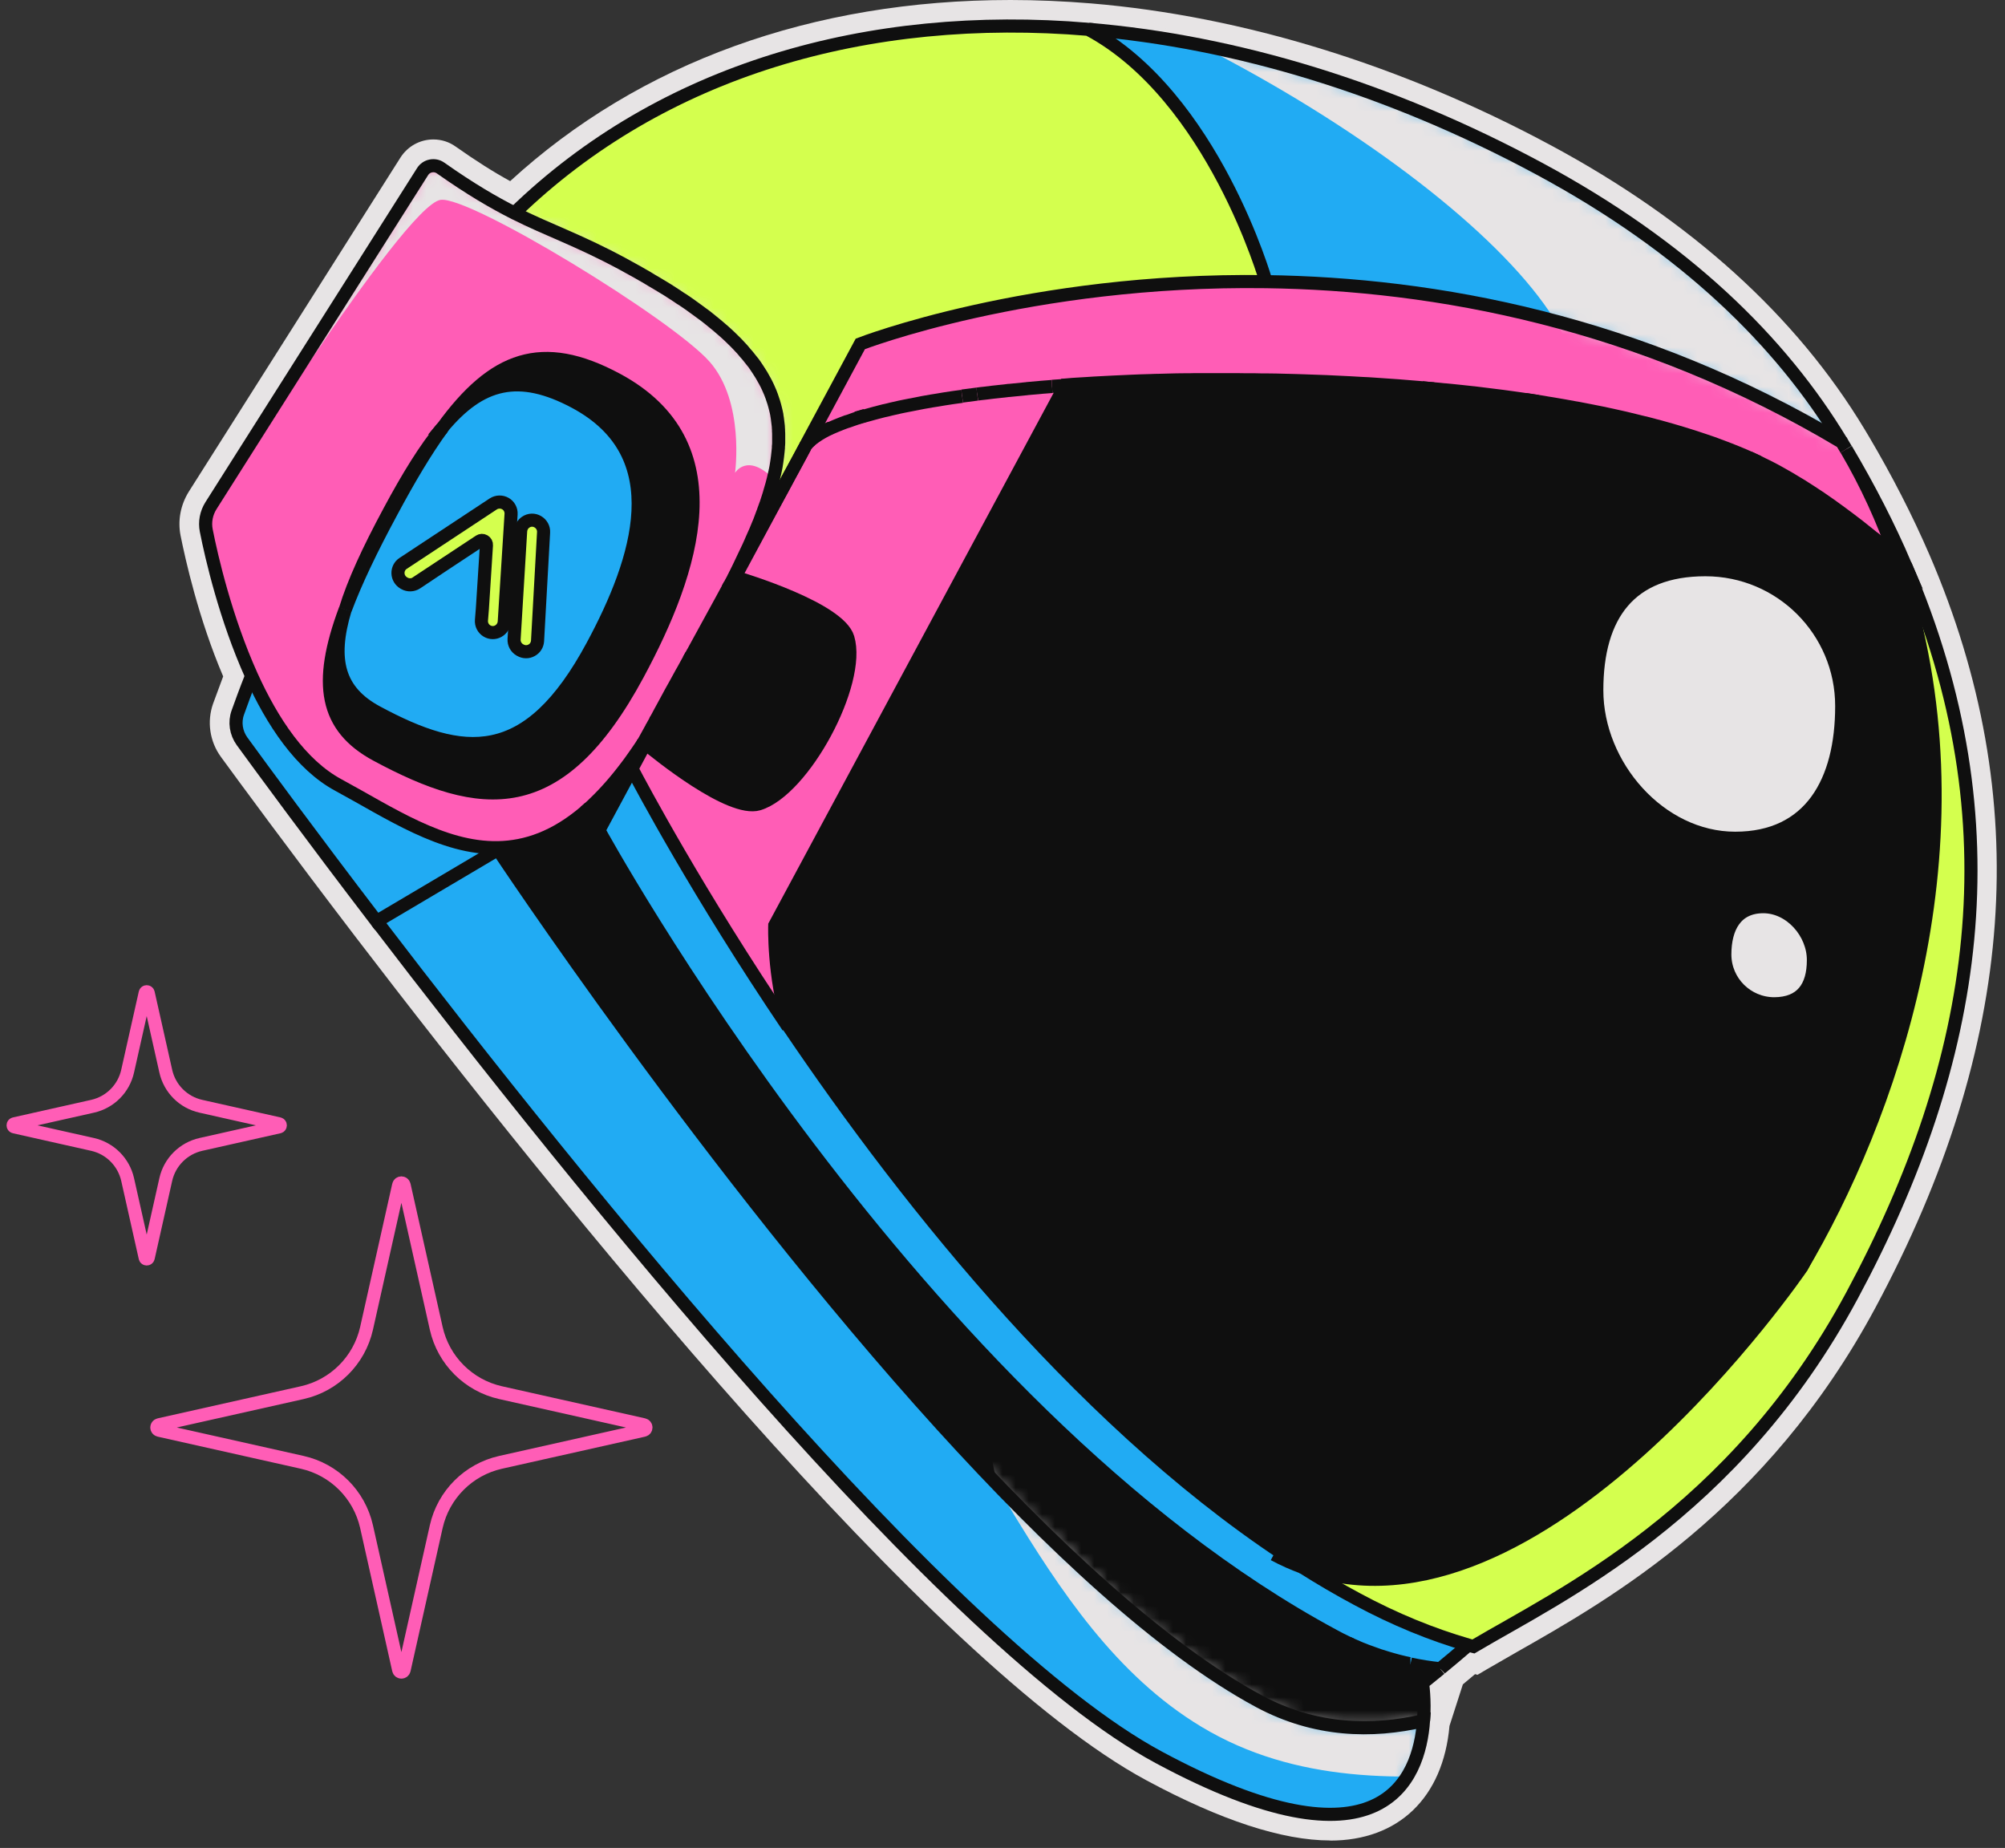 <svg width="153" height="141" viewBox="0 0 153 141" fill="none" xmlns="http://www.w3.org/2000/svg">
<rect x="0" y="0" width="153" height="141" fill="#333333" stroke="none"/>
<path d="M47.05 57.5L49.65 54.46L51.3 55.84L48.75 58.92L47.05 57.5Z" fill="#E7E4E5"/>
<path d="M48.47 57.38L49.76 55.86L49.9 55.97L48.62 57.51L48.47 57.38Z" fill="#E7E4E5"/>
<path d="M48.47 57.38L49.76 55.86L49.9 55.97L48.62 57.51L48.47 57.38Z" fill="#E7E4E5"/>
<path d="M49.25 56.74L49.12 56.63C49.12 56.63 49.17 56.67 49.25 56.74Z" fill="#E7E4E5"/>
<path d="M49.69 55.6L49.79 55.42C49.79 55.42 49.75 55.49 49.73 55.53C49.72 55.55 49.7 55.58 49.69 55.6Z" fill="#E7E4E5"/>
<path d="M49.69 55.6L49.79 55.42C49.79 55.42 49.75 55.49 49.73 55.53C49.72 55.55 49.7 55.58 49.69 55.6Z" fill="#E7E4E5"/>
<path d="M49.69 55.6L49.79 55.42C49.79 55.42 49.75 55.49 49.73 55.53C49.72 55.55 49.7 55.58 49.69 55.6Z" fill="#E7E4E5"/>
<path d="M49.69 55.6L49.79 55.42C49.79 55.42 49.75 55.49 49.73 55.53C49.72 55.55 49.7 55.58 49.69 55.6Z" fill="#E7E4E5"/>
<path d="M101.5 140.43C97.86 140.43 93.14 138.89 87.48 135.84C71.02 126.99 42.62 91.73 27.15 71.51C22 64.77 18.23 59.63 16.85 57.74C16 56.57 15.78 55.05 16.26 53.69C16.45 53.16 16.71 52.47 17.03 51.61C15.15 47.21 14.14 42.66 13.78 40.87C13.55 39.71 13.78 38.52 14.41 37.51L30.56 12.02C31.11 11.16 32.05 10.64 33.07 10.64C33.69 10.64 34.28 10.83 34.78 11.19C36.27 12.24 37.6 13.09 38.93 13.82C48.8 4.77 61.99 0 77.11 0C79.13 0 81.2 0.09 83.26 0.26C94.86 1.23 107 4.98 118.39 11.11C129.04 16.84 137.07 24.11 142.27 32.73L142.6 33.28C144.38 36.29 145.94 39.33 147.24 42.34C155.25 60.92 153.89 79.72 143.1 99.8C134.8 115.24 122.89 122 115.77 126.04C114.93 126.52 114.16 126.96 113.46 127.37L112.75 127.79L112.56 127.74C112.22 128.03 111.91 128.28 111.63 128.52L110.61 131.69C110.12 137.17 106.72 140.44 101.5 140.44V140.43Z" fill="#E7E4E5"/>
<path d="M101.5 139.43C98.03 139.43 93.47 137.93 87.95 134.96C71.65 126.19 43.36 91.06 27.94 70.9C22.77 64.13 19.02 59.03 17.65 57.14C16.99 56.23 16.82 55.07 17.19 54.01C17.4 53.41 17.7 52.59 18.1 51.57C16.16 47.15 15.12 42.49 14.75 40.66C14.57 39.75 14.75 38.82 15.24 38.03L31.39 12.54C31.75 11.97 32.38 11.63 33.05 11.63C33.46 11.63 33.85 11.75 34.18 11.99C35.93 13.23 37.5 14.2 39.06 15.03C48.81 5.84 61.94 0.99 77.08 0.99C79.07 0.99 81.11 1.08 83.15 1.25C94.61 2.21 106.62 5.92 117.89 11.98C128.38 17.62 136.29 24.77 141.39 33.23L141.72 33.78C143.48 36.75 145.02 39.76 146.3 42.72C154.18 61.01 152.84 79.52 142.19 99.31C134.03 114.49 122.27 121.17 115.25 125.15C114.41 125.63 113.63 126.07 112.93 126.49L112.57 126.7L112.28 126.62C111.7 127.12 111.18 127.55 110.74 127.91L109.6 131.47C109.19 136.53 106.23 139.42 101.48 139.42H101.5V139.43Z" fill="#E7E4E5"/>
<path d="M101.5 139.43C98.03 139.43 93.47 137.93 87.95 134.96C71.65 126.19 43.36 91.06 27.94 70.9C22.77 64.13 19.02 59.03 17.65 57.14C16.99 56.23 16.82 55.07 17.19 54.01C17.4 53.41 17.7 52.59 18.1 51.57C16.16 47.15 15.12 42.49 14.75 40.66C14.57 39.75 14.75 38.82 15.24 38.03L31.39 12.54C31.75 11.97 32.38 11.63 33.05 11.63C33.46 11.63 33.85 11.75 34.18 11.99C35.93 13.23 37.5 14.2 39.06 15.03C48.81 5.84 61.94 0.99 77.08 0.99C79.07 0.99 81.11 1.08 83.15 1.25C94.61 2.21 106.62 5.92 117.89 11.98C128.38 17.62 136.29 24.77 141.39 33.23L141.72 33.78C143.48 36.75 145.02 39.76 146.3 42.72C154.18 61.01 152.84 79.52 142.19 99.31C134.03 114.49 122.27 121.17 115.25 125.15C114.41 125.63 113.63 126.07 112.93 126.49L112.57 126.7L112.28 126.62C111.7 127.12 111.18 127.55 110.74 127.91L109.6 131.47C109.19 136.53 106.23 139.42 101.48 139.42H101.5V139.43Z" fill="#E7E4E5"/>
<path d="M145.4 43.12C144.15 40.21 142.65 37.27 140.88 34.29C140.78 34.11 140.67 33.93 140.56 33.75C135.92 26.05 128.57 18.84 117.45 12.86C106.13 6.77 94.35 3.19 83.1 2.24C66.22 0.82 50.51 5.33 39.27 16.25C37.69 15.45 35.93 14.43 33.63 12.81C33.18 12.49 32.55 12.62 32.26 13.08L16.11 38.57C15.75 39.14 15.62 39.82 15.75 40.47C16.15 42.5 17.23 47.18 19.2 51.55C18.74 52.75 18.39 53.69 18.15 54.35C17.89 55.09 18.01 55.92 18.47 56.55C19.97 58.61 23.68 63.66 28.74 70.29C44.21 90.53 72.31 125.41 88.42 134.08C105.43 143.23 108.29 135.81 108.62 131.28L109.89 127.33C109.89 127.33 109.97 127.26 110.01 127.23C110.56 126.78 111.24 126.2 112.04 125.52C112.17 125.56 112.3 125.6 112.43 125.63C118.95 121.76 132.32 115.58 141.33 98.84C150.93 80.98 153.89 62.82 145.4 43.12Z" fill="#E7E4E5"/>
<path d="M49.12 108.71C49.35 108.76 49.35 109.08 49.12 109.13L38.19 111.58C35.75 112.13 33.84 114.04 33.29 116.48L30.84 127.41C30.79 127.64 30.47 127.64 30.42 127.41L27.97 116.48C27.42 114.04 25.51 112.13 23.07 111.58L12.14 109.13C11.91 109.08 11.91 108.76 12.14 108.71L23.07 106.26C25.51 105.71 27.42 103.8 27.97 101.36L30.42 90.43C30.47 90.2 30.79 90.2 30.84 90.43L33.29 101.36C33.84 103.8 35.75 105.71 38.19 106.26L49.12 108.71Z" stroke="#FF5DB6" stroke-miterlimit="10"/>
<path d="M21.3 85.75C21.42 85.78 21.42 85.95 21.3 85.98L15.33 87.32C14 87.62 12.95 88.66 12.65 90L11.31 95.97C11.28 96.09 11.11 96.09 11.08 95.97L9.74 90C9.44 88.67 8.4 87.62 7.06 87.32L1.09 85.98C0.97 85.95 0.97 85.78 1.09 85.75L7.06 84.41C8.4 84.11 9.44 83.07 9.74 81.73L11.08 75.76C11.11 75.64 11.28 75.64 11.31 75.76L12.65 81.73C12.95 83.07 13.99 84.11 15.33 84.41L21.3 85.75Z" stroke="#FF5DB6" stroke-miterlimit="10"/>
<path d="M103.23 54.25C100.87 63.29 102.48 72.94 105.48 81.78C107.38 87.38 110.35 93.3 115.87 95.43C121.01 97.41 127.06 95.33 131.02 91.51C134.98 87.69 137.21 82.41 138.8 77.13C141.06 69.65 142.29 61.86 142.42 54.05C142.48 50.38 142.24 46.5 140.24 43.41C136.94 38.33 126.11 33.97 120.08 35.38C111.68 37.34 105.28 46.38 103.23 54.25Z" fill="#E7E4E5"/>
<path d="M147.43 58.95C147.48 63.02 147.1 67.02 146.44 70.84C146.36 71.29 146.28 71.74 146.2 72.19C145.9 73.75 145.56 75.28 145.18 76.78C145.07 77.21 144.96 77.63 144.85 78.05C144.79 78.26 144.74 78.47 144.68 78.68C144.56 79.09 144.44 79.51 144.33 79.91C144.15 80.53 143.97 81.13 143.77 81.72L143.53 82.47C143.49 82.6 143.45 82.72 143.41 82.84C143.37 82.96 143.33 83.08 143.29 83.2C143.19 83.49 143.1 83.77 143 84.05C142.8 84.62 142.6 85.18 142.39 85.74C142.25 86.11 142.11 86.47 141.98 86.83C141.85 87.19 141.7 87.54 141.56 87.89C141.35 88.41 141.14 88.93 140.93 89.43C140.86 89.6 140.79 89.76 140.72 89.93C140.58 90.26 140.44 90.58 140.3 90.9C139.32 93.13 138.34 95.1 137.45 96.74C137.45 96.74 117.43 126.14 99.41 119.58C83.22 109.37 69.36 91.98 60.16 78.35C58.97 74.4 59.1 70.64 59.1 70.64L81.27 29.41L81.51 29.39C81.73 29.37 81.96 29.36 82.18 29.34C82.4 29.33 82.63 29.31 82.85 29.3C83.06 29.29 83.26 29.27 83.47 29.26C84.41 29.2 85.37 29.16 86.34 29.12C86.81 29.1 87.29 29.08 87.77 29.07C88.01 29.07 88.25 29.05 88.49 29.05L89.22 29.03C89.58 29.02 89.95 29.01 90.32 29.01H90.69C90.94 29.01 91.18 29.01 91.43 29H95.77C96.03 29 96.3 29.01 96.57 29.02C96.83 29.02 97.1 29.02 97.36 29.03C97.87 29.04 98.38 29.05 98.9 29.07L99.51 29.09C100.07 29.11 100.63 29.13 101.2 29.15L102.03 29.19C102.67 29.22 103.3 29.25 103.94 29.29C104.24 29.31 104.53 29.33 104.83 29.34C106.07 29.42 107.31 29.51 108.54 29.62C108.84 29.65 109.13 29.67 109.43 29.7C109.67 29.72 109.91 29.74 110.15 29.77C110.2 29.77 110.26 29.77 110.31 29.78C110.45 29.79 110.58 29.81 110.72 29.82C111.01 29.85 111.29 29.88 111.58 29.91C111.86 29.94 112.13 29.97 112.41 30H112.43L112.92 30.06C113.49 30.13 114.05 30.2 114.61 30.27C114.74 30.29 114.86 30.3 114.98 30.32C115.32 30.37 115.66 30.41 115.99 30.46C116.12 30.48 116.26 30.5 116.39 30.52H116.45C116.75 30.57 117.05 30.61 117.35 30.66C117.49 30.68 117.64 30.7 117.78 30.73C117.98 30.76 118.18 30.79 118.38 30.83C118.97 30.93 119.56 31.03 120.14 31.14C120.22 31.15 120.3 31.17 120.38 31.18C120.71 31.24 121.03 31.3 121.36 31.37C121.91 31.48 122.46 31.59 123.01 31.71C123.34 31.78 123.67 31.86 123.99 31.93C124.09 31.95 124.18 31.98 124.28 32C124.6 32.07 124.91 32.15 125.22 32.23C125.53 32.31 125.84 32.38 126.14 32.46C126.19 32.47 126.23 32.49 126.28 32.5C126.42 32.54 126.56 32.58 126.7 32.61C127.26 32.76 127.8 32.92 128.33 33.08C128.91 33.26 129.48 33.44 130.04 33.63C130.16 33.67 130.27 33.71 130.39 33.75C130.57 33.81 130.75 33.88 130.93 33.94C131.09 34 131.25 34.06 131.41 34.12C131.6 34.19 131.78 34.26 131.96 34.33C132.35 34.48 132.74 34.64 133.11 34.8C133.23 34.85 133.35 34.91 133.47 34.96C133.71 35.07 133.95 35.18 134.18 35.29C134.3 35.35 134.41 35.4 134.52 35.46C134.82 35.61 135.12 35.76 135.41 35.91C135.59 36.01 135.77 36.1 135.95 36.21C136 36.24 136.06 36.27 136.11 36.3C136.26 36.39 136.42 36.48 136.58 36.57C136.78 36.68 136.97 36.8 137.16 36.92C137.36 37.04 137.55 37.16 137.74 37.28C137.94 37.41 138.13 37.53 138.33 37.66C138.53 37.79 138.72 37.92 138.92 38.05C139.89 38.71 140.86 39.43 141.82 40.17C142.2 40.47 142.58 40.77 142.96 41.08C143.24 41.31 143.53 41.54 143.81 41.78C144.09 42.02 144.37 42.25 144.65 42.49C144.7 42.63 144.74 42.76 144.79 42.9L144.85 43.07C144.91 43.23 144.96 43.4 145.01 43.56C145.06 43.73 145.12 43.89 145.17 44.06C145.19 44.12 145.21 44.18 145.22 44.24C145.24 44.3 145.26 44.36 145.27 44.42C145.3 44.52 145.33 44.63 145.36 44.73C145.36 44.74 145.36 44.76 145.36 44.77C145.4 44.91 145.44 45.04 145.48 45.17C145.52 45.3 145.56 45.44 145.59 45.57C145.64 45.74 145.68 45.91 145.73 46.07C145.77 46.21 145.8 46.34 145.84 46.48C145.96 46.95 146.07 47.41 146.17 47.88C146.2 48.02 146.23 48.17 146.26 48.31C146.28 48.4 146.3 48.49 146.32 48.59C146.36 48.76 146.39 48.93 146.42 49.09C146.48 49.39 146.54 49.69 146.59 50L146.65 50.36C146.69 50.6 146.73 50.84 146.77 51.07C146.8 51.25 146.83 51.43 146.85 51.61C146.98 52.53 147.09 53.44 147.18 54.36C147.18 54.52 147.21 54.68 147.22 54.84C147.22 55.02 147.25 55.19 147.26 55.37C147.3 55.91 147.33 56.45 147.36 56.98C147.36 57.11 147.36 57.25 147.38 57.38C147.4 57.78 147.41 58.18 147.41 58.57V58.98V58.95H147.43ZM132.41 63.96C138.16 63.96 140.54 59.62 140.54 53.88C140.54 48.14 135.88 43.48 130.14 43.48C124.4 43.48 121.85 46.93 121.85 52.68C121.85 58.43 126.66 63.97 132.41 63.97V63.96ZM135.4 76.59C137.48 76.59 138.4 75.33 138.39 73.25C138.39 71.17 136.63 69.17 134.56 69.18C132.48 69.18 131.62 70.76 131.63 72.84C131.63 74.92 133.33 76.6 135.41 76.59H135.4Z" fill="#0F0F0F"/>
<path d="M145.4 43.12C153.89 62.82 150.94 80.98 141.33 98.84C132.33 115.58 118.95 121.76 112.43 125.63C112.3 125.6 112.17 125.56 112.04 125.52C109.28 124.72 106.44 123.57 103.55 122.01C102.15 121.26 100.76 120.45 99.39 119.58C117.41 126.14 137.43 96.74 137.43 96.74C144.05 85.56 151.4 65.46 145.49 45.14C145.45 45.01 145.41 44.87 145.37 44.74C145.37 44.73 145.37 44.71 145.37 44.7C145.34 44.6 145.31 44.49 145.28 44.39C145.26 44.33 145.24 44.27 145.23 44.21C145.21 44.15 145.19 44.09 145.18 44.03C145.13 43.86 145.08 43.7 145.02 43.53C144.97 43.37 144.91 43.2 144.86 43.04L144.8 42.87C144.75 42.73 144.71 42.6 144.66 42.46C144.91 42.68 145.16 42.89 145.41 43.11L145.4 43.12Z" fill="#D4FF4E"/>
<path d="M144.65 42.46C144.37 42.22 144.09 41.98 143.81 41.75C143.53 41.51 143.25 41.28 142.96 41.05C142.58 40.74 142.2 40.44 141.82 40.14C140.86 39.4 139.89 38.68 138.92 38.02C138.72 37.89 138.53 37.76 138.33 37.63C138.14 37.5 137.94 37.38 137.74 37.25C137.55 37.12 137.35 37 137.16 36.89C136.97 36.77 136.77 36.65 136.58 36.54C136.42 36.45 136.27 36.36 136.11 36.27C136.06 36.24 136 36.21 135.95 36.18C135.77 36.08 135.59 35.98 135.41 35.88C135.12 35.73 134.83 35.57 134.52 35.43C134.41 35.37 134.29 35.32 134.18 35.26C133.95 35.15 133.71 35.04 133.47 34.93C133.35 34.88 133.23 34.82 133.11 34.77C132.73 34.61 132.35 34.45 131.96 34.3C131.78 34.23 131.6 34.16 131.41 34.09C131.25 34.03 131.09 33.97 130.93 33.91C130.75 33.84 130.57 33.78 130.39 33.72C130.28 33.68 130.16 33.64 130.04 33.6C129.49 33.41 128.92 33.23 128.33 33.05C127.8 32.89 127.25 32.73 126.7 32.58C126.56 32.54 126.42 32.5 126.28 32.47C126.23 32.46 126.19 32.44 126.14 32.43C125.84 32.35 125.53 32.27 125.22 32.2C124.91 32.13 124.6 32.05 124.28 31.97C124.18 31.95 124.09 31.92 123.99 31.9C123.66 31.83 123.34 31.75 123.01 31.68C122.47 31.56 121.92 31.45 121.36 31.34C121.04 31.28 120.71 31.21 120.38 31.15C120.3 31.14 120.22 31.12 120.14 31.11C119.56 31 118.97 30.9 118.38 30.8C118.18 30.77 117.98 30.74 117.78 30.7C117.64 30.68 117.49 30.65 117.35 30.63C117.05 30.58 116.75 30.54 116.45 30.49H116.39C116.26 30.47 116.12 30.45 115.99 30.43C115.66 30.38 115.32 30.34 114.98 30.29C114.86 30.27 114.73 30.26 114.61 30.24C114.05 30.17 113.49 30.1 112.92 30.03L112.43 29.97H112.41C112.13 29.94 111.86 29.91 111.58 29.88C111.29 29.85 111.01 29.82 110.72 29.79C110.58 29.78 110.45 29.76 110.31 29.75C110.26 29.75 110.2 29.74 110.15 29.74C109.91 29.71 109.67 29.69 109.43 29.67C109.13 29.64 108.84 29.62 108.54 29.59C107.31 29.48 106.07 29.39 104.83 29.31C104.54 29.29 104.24 29.27 103.94 29.26C103.3 29.22 102.66 29.19 102.03 29.16L101.2 29.12C100.64 29.1 100.07 29.08 99.51 29.06L98.9 29.04C98.38 29.03 97.87 29.01 97.36 29C97.1 29 96.83 28.99 96.57 28.99C96.31 28.99 96.03 28.99 95.77 28.98H95.11C94.88 28.98 94.65 28.97 94.43 28.97H91.43C91.18 28.97 90.94 28.97 90.69 28.98H90.32C89.95 28.98 89.59 28.99 89.22 29L88.49 29.02C88.25 29.02 88.01 29.03 87.77 29.04C87.29 29.05 86.81 29.07 86.34 29.09C85.37 29.13 84.41 29.18 83.47 29.23C83.26 29.24 83.06 29.26 82.85 29.27C82.62 29.28 82.4 29.3 82.18 29.31C81.95 29.32 81.73 29.34 81.51 29.36C81.43 29.36 81.35 29.37 81.27 29.38C80.94 29.4 80.62 29.43 80.3 29.45C80.04 29.47 79.78 29.49 79.52 29.51C79.14 29.54 78.78 29.58 78.41 29.61C78.35 29.61 78.29 29.62 78.24 29.63C77.84 29.67 77.44 29.71 77.04 29.75H76.99C76.78 29.77 76.58 29.79 76.38 29.82C75.97 29.86 75.57 29.91 75.18 29.96C74.98 29.99 74.79 30.01 74.59 30.03C74.2 30.08 73.82 30.13 73.44 30.18C72.97 30.24 72.51 30.31 72.06 30.38C71.88 30.41 71.7 30.44 71.53 30.47C71.24 30.52 70.96 30.57 70.69 30.61C70.61 30.62 70.54 30.64 70.46 30.65C69.97 30.74 69.49 30.83 69.03 30.93C68.92 30.95 68.8 30.98 68.69 31C68.46 31.05 68.24 31.1 68.03 31.15C67.92 31.18 67.82 31.2 67.71 31.23C67.55 31.27 67.4 31.31 67.24 31.34C67.1 31.38 66.96 31.41 66.82 31.45C66.81 31.45 66.79 31.45 66.78 31.46C66.53 31.52 66.29 31.59 66.06 31.66C65.83 31.73 65.6 31.79 65.38 31.86C65.35 31.87 65.32 31.88 65.29 31.89C65.2 31.92 65.11 31.95 65.03 31.98C64.94 32.01 64.86 32.04 64.78 32.07L64.65 32.11C64.65 32.11 64.62 32.12 64.61 32.12C64.5 32.16 64.39 32.2 64.29 32.24C64.13 32.3 63.98 32.36 63.84 32.42C63.79 32.44 63.74 32.46 63.7 32.48C63.61 32.52 63.51 32.56 63.42 32.6C63.38 32.62 63.38 32.62 63.42 32.6C63.33 32.64 63.24 32.68 63.16 32.72C63.1 32.75 63.03 32.78 62.97 32.82C62.91 32.85 62.86 32.88 62.8 32.91C62.69 32.97 62.58 33.04 62.48 33.1C62.38 33.16 62.29 33.22 62.21 33.28C62.2 33.28 62.19 33.29 62.18 33.3C62.13 33.33 62.09 33.37 62.05 33.4C62 33.44 61.95 33.48 61.9 33.53C61.89 33.54 61.87 33.56 61.85 33.57C61.82 33.6 61.79 33.63 61.76 33.65C61.72 33.69 61.68 33.73 61.65 33.77C61.65 33.77 61.6 33.83 61.58 33.85L61.49 33.97L65.68 26.18C65.68 26.18 78.54 21.18 96.64 21.43C109.55 21.61 125.12 24.45 140.58 33.68C140.69 33.86 140.79 34.04 140.9 34.22C142.47 36.9 143.71 39.63 144.67 42.4L144.65 42.46Z" fill="#FF5DB6"/>
<path d="M140.56 33.75C125.09 24.52 109.52 21.68 96.62 21.5C96.62 21.5 92.61 7.38 83.1 2.27V2.25C94.36 3.19 106.14 6.78 117.45 12.87C128.57 18.85 135.92 26.06 140.56 33.76V33.75Z" fill="#21ABF3"/>
<mask id="mask0_1_1267" style="mask-type:luminance" maskUnits="userSpaceOnUse" x="83" y="2" width="58" height="32">
<path d="M140.56 33.75C125.09 24.52 109.52 21.68 96.62 21.5C96.62 21.5 92.61 7.38 83.1 2.27V2.25C94.36 3.19 106.14 6.78 117.45 12.87C128.57 18.85 135.92 26.06 140.56 33.76V33.75Z" fill="white"/>
</mask>
<g mask="url(#mask0_1_1267)">
<path d="M69.61 -4.85C92.85 0.59 120.79 19.71 120.35 29.57C118.76 64.97 168.71 17.99 168.71 17.99L116.44 -2.31L69.61 -4.85Z" fill="#E7E4E5"/>
</g>
<path d="M99.39 119.58C100.76 120.44 102.15 121.25 103.55 122.01C106.44 123.57 109.28 124.72 112.04 125.52C111.25 126.2 110.56 126.78 110.01 127.23C109.97 127.26 109.93 127.29 109.89 127.33C109.13 127.24 108.37 127.12 107.62 126.97C107.58 126.97 107.54 126.97 107.5 126.94C107.39 126.92 107.29 126.89 107.18 126.87C106.87 126.8 106.56 126.72 106.25 126.63C106.11 126.59 105.97 126.55 105.84 126.51C105.46 126.4 105.07 126.27 104.7 126.13C104.55 126.08 104.41 126.02 104.26 125.97C104.1 125.91 103.94 125.84 103.78 125.78C103.76 125.78 103.74 125.78 103.73 125.76C103.59 125.7 103.46 125.64 103.32 125.58C103.27 125.56 103.23 125.54 103.18 125.52C103.06 125.47 102.95 125.42 102.83 125.36C102.78 125.34 102.73 125.31 102.69 125.29C102.55 125.22 102.4 125.15 102.26 125.08C102.1 125 101.93 124.91 101.77 124.82C69.87 107.67 45.69 63.36 45.69 63.36L48.09 58.9L48.14 58.81L48.23 58.64C48.93 59.99 53.23 68.1 60.15 78.34C69.36 91.97 83.21 109.36 99.4 119.57L99.39 119.58Z" fill="#21ABF3"/>
<path d="M109.9 127.33C109.04 128.04 108.55 128.42 108.55 128.42C108.55 128.42 108.75 129.66 108.63 131.28C104.68 132.2 100.34 132.09 96.08 129.8C88.66 125.81 80.11 117.81 71.88 108.75C54.18 89.25 38 64.81 38 64.81V64.67C40.15 64.63 42.36 63.87 44.64 61.93C44.76 61.83 44.88 61.73 44.99 61.62C45.11 61.51 45.23 61.41 45.34 61.29C46.17 60.5 47 59.56 47.84 58.44C47.9 58.36 47.96 58.28 48.02 58.2C48.08 58.11 48.14 58.03 48.2 57.95C48.44 57.61 48.69 57.26 48.93 56.9L49.02 56.77C49.02 56.77 49.07 56.69 49.1 56.65C49.01 56.82 48.92 56.98 48.84 57.13C48.84 57.15 48.82 57.16 48.81 57.18C48.78 57.24 48.75 57.3 48.72 57.35C48.72 57.36 48.71 57.38 48.7 57.39C48.65 57.48 48.6 57.57 48.56 57.65C48.44 57.86 48.35 58.04 48.28 58.17C48.26 58.2 48.25 58.23 48.23 58.25C48.21 58.27 48.2 58.3 48.19 58.32C48.18 58.34 48.17 58.36 48.16 58.37C48.13 58.42 48.12 58.44 48.12 58.44C48.12 58.44 48.15 58.49 48.2 58.59C48.2 58.6 48.22 58.62 48.23 58.64L48.14 58.81L48.09 58.9L45.69 63.36C45.69 63.36 69.88 107.66 101.77 124.82C101.93 124.91 102.1 124.99 102.26 125.08C102.4 125.15 102.55 125.22 102.69 125.29C102.74 125.31 102.78 125.33 102.83 125.36C102.94 125.41 103.06 125.47 103.18 125.52C103.23 125.54 103.27 125.56 103.32 125.58C103.46 125.64 103.59 125.7 103.73 125.76C103.75 125.76 103.77 125.76 103.78 125.78C103.94 125.84 104.1 125.91 104.26 125.97C104.41 126.03 104.55 126.08 104.7 126.13C105.08 126.27 105.46 126.39 105.84 126.51C105.98 126.55 106.11 126.59 106.25 126.63C106.56 126.72 106.87 126.8 107.18 126.87C107.29 126.9 107.39 126.92 107.5 126.94C107.54 126.94 107.58 126.96 107.62 126.97C108.37 127.13 109.13 127.25 109.89 127.34L109.9 127.33Z" fill="#0F0F0F"/>
<path d="M96.08 129.8C100.34 132.09 104.68 132.2 108.63 131.28C108.3 135.81 105.43 143.22 88.43 134.08C72.32 125.42 44.22 90.53 28.75 70.29L38.01 64.81C38.01 64.81 54.19 89.24 71.89 108.75C80.12 117.81 88.67 125.81 96.09 129.8H96.08Z" fill="#21ABF3"/>
<mask id="mask1_1_1267" style="mask-type:luminance" maskUnits="userSpaceOnUse" x="28" y="64" width="81" height="75">
<path d="M96.08 129.8C100.34 132.09 104.68 132.2 108.63 131.28C108.3 135.81 105.43 143.22 88.43 134.08C72.32 125.42 44.22 90.53 28.75 70.29L38.01 64.81C38.01 64.81 54.19 89.24 71.89 108.75C80.12 117.81 88.67 125.81 96.09 129.8H96.08Z" fill="white"/>
</mask>
<g mask="url(#mask1_1_1267)">
<path d="M77.02 114.98C80.87 121.33 85.16 127.83 91.67 131.75C98.84 136.07 107.02 135.91 115.07 135.11C119.9 134.63 124.06 131.32 124.06 126.12C124.06 121.63 119.93 116.64 115.07 117.13C110.62 117.57 104.76 118.77 100.75 116.23C97.03 113.87 94.77 109.57 92.56 105.92C86.56 96.04 71 105.07 77.03 115V114.98H77.02Z" fill="#E7E4E5"/>
</g>
<path d="M96.61 21.49C78.51 21.24 65.65 26.24 65.65 26.24L61.46 34.03C61.46 34.03 61.4 34.12 61.37 34.17C61.19 34.51 60.98 34.89 60.76 35.31C60.66 35.5 60.55 35.7 60.44 35.9C60.44 35.91 60.43 35.92 60.42 35.93C60.39 35.97 60.37 36.02 60.35 36.06C60.3 36.15 60.25 36.24 60.2 36.33C60.05 36.61 59.9 36.89 59.74 37.19C59.63 37.39 59.52 37.59 59.41 37.79C58.96 38.61 58.48 39.49 57.98 40.41C57.85 40.64 57.73 40.87 57.6 41.11C57.52 41.26 57.44 41.4 57.36 41.55C57.32 41.63 57.28 41.7 57.24 41.78C57.08 42.07 56.93 42.36 56.76 42.65C56.67 42.83 56.57 43 56.47 43.18C56.32 43.45 56.17 43.73 56.02 44C56.13 43.78 56.23 43.57 56.34 43.35C56.55 42.92 56.75 42.5 56.94 42.09C57 41.96 57.06 41.84 57.12 41.71C57.21 41.51 57.3 41.32 57.38 41.12C57.45 40.97 57.51 40.82 57.58 40.67C57.61 40.61 57.63 40.55 57.66 40.49C57.72 40.34 57.79 40.18 57.85 40.03C57.93 39.85 58 39.67 58.06 39.5C58.12 39.35 58.17 39.21 58.22 39.07C58.24 39.02 58.26 38.98 58.27 38.93C58.33 38.77 58.38 38.62 58.44 38.46C58.44 38.45 58.45 38.43 58.46 38.41C58.51 38.26 58.56 38.1 58.61 37.95C58.61 37.94 58.61 37.93 58.62 37.92C58.67 37.76 58.72 37.61 58.76 37.45C58.81 37.29 58.85 37.13 58.9 36.97C58.94 36.83 58.97 36.69 59.01 36.55C59.04 36.42 59.07 36.29 59.1 36.16C59.11 36.12 59.12 36.07 59.13 36.03C59.13 35.98 59.15 35.94 59.16 35.9C59.18 35.8 59.2 35.69 59.22 35.59C59.24 35.46 59.26 35.34 59.28 35.21C59.3 35.09 59.32 34.96 59.33 34.84C59.34 34.72 59.36 34.6 59.37 34.48C59.38 34.38 59.39 34.27 59.4 34.17V34.06C59.41 33.97 59.42 33.89 59.42 33.8V33.15C59.42 33.07 59.42 32.98 59.41 32.9C59.41 32.82 59.41 32.73 59.4 32.65C59.4 32.56 59.39 32.48 59.38 32.4C59.36 32.24 59.34 32.07 59.32 31.91C59.31 31.83 59.29 31.75 59.28 31.67V31.64C59.25 31.49 59.22 31.34 59.18 31.19C59.14 31.03 59.1 30.87 59.05 30.71C59.02 30.63 59 30.55 58.97 30.47C58.94 30.39 58.92 30.31 58.89 30.23C58.86 30.16 58.84 30.09 58.81 30.02L58.78 29.94C58.72 29.8 58.66 29.66 58.6 29.53C58.56 29.45 58.53 29.38 58.49 29.3C58.45 29.22 58.41 29.15 58.37 29.07C58.33 28.99 58.29 28.92 58.24 28.84C58.2 28.76 58.15 28.69 58.11 28.61C58.07 28.55 58.03 28.48 57.99 28.42C57.88 28.25 57.77 28.07 57.65 27.9C57.56 27.76 57.46 27.63 57.35 27.5C57.34 27.48 57.32 27.47 57.31 27.45C57.22 27.33 57.12 27.21 57.03 27.1C57 27.06 56.97 27.03 56.94 27C56.88 26.94 56.83 26.87 56.77 26.8C56.71 26.72 56.64 26.65 56.57 26.57C56.52 26.51 56.47 26.46 56.41 26.4C56.37 26.35 56.32 26.31 56.28 26.26C56.16 26.14 56.04 26.01 55.91 25.89C55.81 25.79 55.7 25.69 55.6 25.59C55.49 25.49 55.38 25.39 55.27 25.29C54.92 24.98 54.55 24.67 54.16 24.36C54.06 24.28 53.97 24.21 53.87 24.13C53.76 24.05 53.65 23.96 53.53 23.88C53.35 23.74 53.16 23.61 52.97 23.47C52.85 23.38 52.73 23.3 52.61 23.21C52.49 23.12 52.36 23.04 52.23 22.95C52.13 22.88 52.03 22.81 51.92 22.75C51.82 22.68 51.71 22.61 51.61 22.54C51.4 22.4 51.18 22.26 50.96 22.12C50.79 22.02 50.62 21.91 50.45 21.81C50.34 21.74 50.22 21.67 50.1 21.6C49.98 21.53 49.86 21.46 49.74 21.39C49.68 21.35 49.62 21.32 49.56 21.28L49.38 21.17C49.13 21.03 48.88 20.88 48.63 20.74C48.53 20.69 48.44 20.63 48.34 20.58L48.05 20.42C47.85 20.31 47.65 20.2 47.45 20.09C44.08 18.28 41.91 17.58 39.26 16.25C50.5 5.34 66.21 0.82 83.09 2.24V2.26C92.59 7.37 96.61 21.49 96.61 21.49Z" fill="#D4FF4E"/>
<path d="M81.25 29.41L59.08 70.64C59.08 70.64 58.95 74.41 60.14 78.35C53.23 68.11 48.93 60 48.22 58.65L49.25 56.73C50.17 57.49 55.7 61.99 57.88 61.33C61.32 60.29 65.73 52.11 64.69 48.66C64.02 46.42 56.81 44.23 56.08 44.02L61.46 34.02L61.55 33.9C61.55 33.9 61.59 33.84 61.62 33.82C61.62 33.82 61.7 33.74 61.73 33.7C61.76 33.67 61.79 33.65 61.82 33.62C61.83 33.61 61.85 33.59 61.87 33.58C61.92 33.54 61.97 33.5 62.02 33.45C62.06 33.42 62.11 33.38 62.15 33.35C62.15 33.35 62.17 33.34 62.18 33.33C62.27 33.27 62.36 33.21 62.45 33.15C62.55 33.09 62.66 33.02 62.77 32.96C62.83 32.93 62.88 32.9 62.94 32.87C63 32.84 63.06 32.81 63.13 32.77C63.21 32.73 63.3 32.69 63.39 32.65C63.43 32.63 63.43 32.63 63.39 32.65C63.48 32.61 63.57 32.57 63.67 32.53C63.72 32.51 63.77 32.49 63.81 32.47C63.96 32.41 64.11 32.35 64.26 32.29C64.36 32.25 64.47 32.21 64.58 32.17C64.59 32.17 64.61 32.17 64.62 32.16L64.75 32.12C64.83 32.09 64.92 32.06 65 32.03C65.09 32 65.18 31.97 65.26 31.94C65.29 31.94 65.32 31.92 65.35 31.91C65.57 31.84 65.8 31.77 66.03 31.71C66.26 31.65 66.5 31.58 66.75 31.51C66.76 31.51 66.78 31.51 66.79 31.5C66.93 31.46 67.07 31.43 67.21 31.39C67.36 31.35 67.52 31.31 67.68 31.28C67.79 31.25 67.89 31.23 68 31.2C68.22 31.15 68.44 31.1 68.66 31.05C68.77 31.03 68.88 31 69 30.98C69.46 30.89 69.94 30.79 70.43 30.7C70.51 30.69 70.58 30.67 70.66 30.66C70.94 30.61 71.22 30.56 71.5 30.52C71.68 30.49 71.85 30.46 72.03 30.43C72.48 30.36 72.94 30.29 73.41 30.23C73.79 30.18 74.17 30.13 74.56 30.08C74.75 30.05 74.95 30.03 75.15 30.01C75.54 29.96 75.94 29.91 76.35 29.87C76.55 29.85 76.76 29.83 76.96 29.8H77.01C77.4 29.76 77.8 29.72 78.21 29.68C78.27 29.68 78.32 29.67 78.38 29.66C78.75 29.63 79.12 29.59 79.49 29.56C79.75 29.54 80.01 29.52 80.27 29.5C80.59 29.48 80.91 29.45 81.24 29.43V29.41H81.25Z" fill="#FF5DB6"/>
<path d="M64.7 48.67C65.74 52.11 61.33 60.3 57.89 61.34C55.71 61.99 50.17 57.5 49.26 56.74L49.28 56.71L52.66 50.42L52.86 50.04L53.01 49.76L53.3 49.22L53.92 48.07L54.2 47.54L56.09 44.03C56.82 44.25 64.03 46.44 64.7 48.67Z" fill="#0F0F0F"/>
<path d="M59.44 33.14V33.79C59.44 33.88 59.44 33.96 59.43 34.05V34.16C59.42 34.26 59.41 34.36 59.4 34.47C59.39 34.59 59.37 34.71 59.36 34.83C59.34 34.95 59.33 35.08 59.31 35.2C59.29 35.33 59.27 35.45 59.25 35.58C59.23 35.68 59.21 35.78 59.19 35.89C59.18 35.93 59.17 35.98 59.16 36.02C59.16 36.06 59.14 36.11 59.13 36.15C59.1 36.28 59.07 36.41 59.04 36.54C59.01 36.68 58.97 36.82 58.93 36.96C58.89 37.12 58.84 37.28 58.79 37.44C58.74 37.59 58.7 37.75 58.65 37.91C58.65 37.92 58.65 37.93 58.64 37.94C58.59 38.09 58.54 38.25 58.49 38.4C58.49 38.41 58.48 38.43 58.47 38.45C58.42 38.61 58.36 38.76 58.3 38.92C58.28 38.97 58.26 39.01 58.25 39.06C58.2 39.2 58.14 39.34 58.09 39.49C58.02 39.67 57.95 39.84 57.88 40.02C57.82 40.17 57.75 40.32 57.69 40.48C57.66 40.54 57.64 40.6 57.61 40.66C57.55 40.81 57.48 40.96 57.41 41.11C57.32 41.3 57.24 41.5 57.15 41.7C57.09 41.83 57.04 41.95 56.97 42.08C56.78 42.49 56.58 42.91 56.37 43.34C56.27 43.55 56.16 43.77 56.05 43.99C56.05 43.99 56.04 44.02 56.04 44.03C56.04 44.03 56.04 44.04 56.03 44.05L55.81 44.45C55.81 44.45 55.78 44.5 55.77 44.53C55.77 44.53 55.75 44.57 55.74 44.59C55.68 44.69 55.63 44.8 55.57 44.9C55.49 45.05 55.4 45.2 55.32 45.36L55.07 45.82C54.4 47.04 53.74 48.26 53.1 49.42C53.04 49.54 52.97 49.66 52.91 49.77C52.9 49.8 52.88 49.83 52.86 49.85C52.84 49.89 52.82 49.92 52.8 49.96C52.74 50.07 52.68 50.17 52.62 50.28C52.61 50.3 52.6 50.32 52.59 50.34C52.56 50.4 52.53 50.46 52.49 50.52C52.45 50.59 52.42 50.65 52.38 50.72C52.3 50.86 52.23 51 52.15 51.14C52.07 51.28 52 51.42 51.92 51.55C51.77 51.82 51.62 52.09 51.48 52.35C51.42 52.46 51.36 52.57 51.3 52.67C51.26 52.74 51.23 52.8 51.19 52.87C51.03 53.16 50.88 53.45 50.73 53.72C50.67 53.83 50.6 53.94 50.55 54.05C50.49 54.16 50.43 54.27 50.37 54.38C50.31 54.49 50.26 54.59 50.2 54.7C50.17 54.76 50.13 54.82 50.1 54.88C50.1 54.89 50.09 54.9 50.08 54.91L50.05 54.97C50.05 54.97 50.04 54.99 50.04 55C49.98 55.1 49.93 55.2 49.87 55.3C49.85 55.34 49.83 55.37 49.81 55.41C49.79 55.45 49.77 55.48 49.75 55.52C49.74 55.54 49.72 55.57 49.71 55.59C49.68 55.64 49.66 55.68 49.63 55.73C49.45 56.05 49.29 56.35 49.14 56.62L49.05 56.76L48.96 56.89C48.72 57.25 48.47 57.61 48.23 57.94C48.17 58.02 48.11 58.1 48.05 58.19C47.99 58.27 47.93 58.35 47.87 58.43C47.03 59.55 46.2 60.49 45.37 61.28C45.25 61.39 45.13 61.5 45.02 61.61C44.9 61.71 44.79 61.82 44.67 61.92C42.39 63.86 40.18 64.62 38.03 64.66C33.77 64.74 29.74 61.97 25.87 59.89C22.98 58.34 20.81 55.04 19.22 51.54C17.24 47.18 16.17 42.49 15.77 40.46C15.64 39.81 15.77 39.12 16.13 38.56L32.28 13.07C32.58 12.61 33.2 12.48 33.65 12.8C35.95 14.42 37.71 15.44 39.29 16.24C41.94 17.57 44.11 18.27 47.48 20.08C47.68 20.19 47.88 20.3 48.08 20.41L48.37 20.57C48.47 20.62 48.56 20.68 48.66 20.73C48.91 20.87 49.16 21.02 49.41 21.16L49.59 21.27C49.65 21.31 49.71 21.34 49.77 21.38C49.89 21.45 50.01 21.52 50.13 21.59C50.25 21.66 50.36 21.73 50.48 21.8C50.65 21.9 50.82 22.01 50.99 22.11C51.21 22.25 51.43 22.39 51.64 22.53C51.74 22.6 51.85 22.67 51.95 22.74C52.05 22.81 52.16 22.88 52.26 22.94C52.39 23.03 52.51 23.11 52.64 23.2C52.77 23.29 52.88 23.37 53 23.46C53.19 23.6 53.38 23.73 53.56 23.87C53.67 23.96 53.79 24.04 53.9 24.12C54 24.2 54.1 24.27 54.19 24.35C54.58 24.66 54.96 24.97 55.3 25.28C55.41 25.38 55.52 25.48 55.63 25.58C55.74 25.68 55.84 25.78 55.94 25.88C56.07 26 56.19 26.13 56.31 26.25C56.35 26.3 56.4 26.34 56.44 26.39C56.49 26.45 56.54 26.5 56.6 26.56C56.67 26.64 56.74 26.71 56.8 26.79C56.86 26.85 56.91 26.92 56.97 26.99C57 27.03 57.03 27.06 57.06 27.09C57.16 27.21 57.25 27.33 57.34 27.44C57.35 27.46 57.37 27.47 57.38 27.49C57.48 27.62 57.58 27.76 57.68 27.89C57.8 28.06 57.92 28.23 58.02 28.41C58.06 28.47 58.1 28.54 58.14 28.6C58.19 28.68 58.23 28.75 58.27 28.83C58.31 28.91 58.36 28.98 58.4 29.06C58.44 29.14 58.48 29.21 58.52 29.29C58.56 29.37 58.6 29.44 58.63 29.52C58.69 29.66 58.75 29.8 58.81 29.93L58.84 30.01C58.87 30.08 58.89 30.15 58.92 30.22C58.95 30.3 58.98 30.38 59 30.46C59.03 30.54 59.05 30.62 59.08 30.7C59.13 30.86 59.17 31.02 59.21 31.18C59.25 31.33 59.28 31.48 59.31 31.63V31.66C59.32 31.74 59.34 31.82 59.35 31.9C59.38 32.06 59.4 32.23 59.41 32.39C59.41 32.47 59.43 32.55 59.43 32.64C59.43 32.73 59.44 32.81 59.44 32.89C59.44 32.97 59.44 33.06 59.45 33.14H59.44ZM48.67 51.45C52.94 43.5 56.12 33.82 47.08 28.96C41.36 25.89 37.65 27.26 33.75 32.66C32.45 34.23 31.14 36.35 29.72 39C28.11 41.99 26.97 44.46 26.35 46.51C24.23 52.16 24.82 55.49 28.74 57.6C36.71 61.88 42.69 62.6 48.68 51.45H48.67Z" fill="#FF5DB6"/>
<mask id="mask2_1_1267" style="mask-type:luminance" maskUnits="userSpaceOnUse" x="15" y="12" width="45" height="53">
<path d="M59.44 33.14V33.79C59.44 33.88 59.44 33.96 59.44 34.05V34.16C59.43 34.26 59.42 34.36 59.41 34.47C59.4 34.59 59.38 34.71 59.37 34.83C59.35 34.95 59.34 35.08 59.32 35.2C59.3 35.33 59.28 35.45 59.26 35.58C59.24 35.68 59.22 35.78 59.2 35.89C59.2 35.93 59.18 35.98 59.17 36.02C59.17 36.06 59.15 36.11 59.14 36.15C59.11 36.28 59.08 36.41 59.05 36.54C59.02 36.68 58.98 36.82 58.94 36.96C58.9 37.12 58.85 37.28 58.8 37.44C58.75 37.59 58.71 37.75 58.66 37.91C58.66 37.91 58.66 37.93 58.65 37.94C58.6 38.09 58.55 38.25 58.5 38.4C58.5 38.41 58.49 38.43 58.48 38.45C58.43 38.61 58.37 38.76 58.31 38.92C58.29 38.97 58.27 39.01 58.26 39.06C58.21 39.2 58.15 39.34 58.1 39.49C58.03 39.67 57.96 39.84 57.89 40.02C57.83 40.17 57.76 40.32 57.7 40.48C57.67 40.54 57.65 40.6 57.62 40.66C57.56 40.81 57.49 40.96 57.42 41.11C57.33 41.3 57.25 41.5 57.16 41.7C57.1 41.83 57.05 41.95 56.98 42.08C56.79 42.49 56.59 42.91 56.38 43.34C56.28 43.55 56.17 43.77 56.06 43.99C56.06 43.99 56.05 44.02 56.05 44.03C56.05 44.03 56.05 44.03 56.04 44.05L55.82 44.45C55.82 44.45 55.79 44.5 55.78 44.53C55.78 44.53 55.76 44.57 55.75 44.59C55.69 44.69 55.64 44.8 55.58 44.9C55.5 45.05 55.41 45.2 55.33 45.36L55.08 45.82C54.41 47.04 53.75 48.26 53.11 49.42C53.05 49.54 52.98 49.66 52.92 49.77C52.91 49.8 52.89 49.83 52.87 49.85C52.85 49.89 52.83 49.92 52.81 49.96C52.75 50.07 52.69 50.17 52.63 50.28C52.62 50.3 52.61 50.32 52.6 50.34C52.57 50.4 52.54 50.46 52.5 50.52C52.46 50.59 52.43 50.65 52.39 50.72C52.31 50.86 52.24 51 52.16 51.14C52.08 51.28 52.01 51.42 51.93 51.55C51.78 51.82 51.63 52.09 51.49 52.35C51.43 52.46 51.37 52.57 51.31 52.67C51.27 52.74 51.24 52.8 51.2 52.87C51.04 53.16 50.89 53.45 50.74 53.72C50.68 53.83 50.61 53.94 50.56 54.05C50.5 54.16 50.44 54.27 50.38 54.38C50.32 54.49 50.27 54.59 50.21 54.7C50.18 54.76 50.14 54.82 50.11 54.88C50.11 54.89 50.1 54.9 50.09 54.91L50.06 54.97C50.06 54.97 50.05 54.99 50.05 55C49.99 55.1 49.94 55.2 49.88 55.3C49.86 55.34 49.84 55.37 49.82 55.41C49.8 55.45 49.78 55.48 49.76 55.52C49.75 55.54 49.73 55.57 49.72 55.59C49.69 55.64 49.67 55.68 49.64 55.73C49.46 56.05 49.3 56.35 49.15 56.62L49.06 56.76L48.97 56.89C48.73 57.25 48.48 57.61 48.24 57.94C48.18 58.02 48.12 58.1 48.06 58.19C48 58.27 47.94 58.35 47.88 58.43C47.04 59.55 46.21 60.49 45.38 61.28C45.26 61.39 45.14 61.5 45.03 61.61C44.91 61.71 44.8 61.82 44.68 61.92C42.4 63.86 40.19 64.62 38.04 64.66C33.78 64.74 29.75 61.97 25.88 59.89C22.99 58.34 20.82 55.04 19.23 51.54C17.25 47.18 16.18 42.49 15.78 40.46C15.65 39.81 15.78 39.12 16.14 38.56L32.29 13.07C32.59 12.61 33.21 12.48 33.66 12.8C35.96 14.42 37.72 15.44 39.3 16.24C41.95 17.57 44.12 18.27 47.49 20.08C47.69 20.19 47.89 20.3 48.09 20.41L48.38 20.57C48.48 20.62 48.57 20.68 48.67 20.73C48.92 20.87 49.17 21.02 49.42 21.16L49.6 21.27C49.66 21.31 49.72 21.34 49.78 21.38L50.14 21.59C50.26 21.66 50.37 21.73 50.49 21.8C50.66 21.9 50.83 22.01 51 22.11C51.22 22.25 51.44 22.39 51.65 22.53C51.75 22.6 51.86 22.67 51.96 22.74C52.06 22.81 52.17 22.88 52.27 22.94C52.4 23.03 52.52 23.11 52.65 23.2C52.78 23.29 52.89 23.37 53.01 23.46C53.2 23.6 53.39 23.73 53.57 23.87C53.68 23.96 53.8 24.04 53.91 24.12C54.01 24.2 54.11 24.27 54.2 24.35C54.59 24.66 54.97 24.97 55.31 25.28C55.42 25.38 55.53 25.48 55.64 25.58C55.75 25.68 55.85 25.78 55.95 25.88C56.08 26 56.2 26.13 56.32 26.25C56.36 26.3 56.41 26.34 56.45 26.39C56.5 26.45 56.55 26.5 56.61 26.56C56.68 26.64 56.75 26.71 56.81 26.79C56.87 26.85 56.92 26.92 56.98 26.99C57.01 27.03 57.04 27.06 57.07 27.09C57.17 27.21 57.26 27.33 57.35 27.44C57.36 27.46 57.38 27.47 57.39 27.49C57.49 27.62 57.59 27.76 57.69 27.89C57.81 28.06 57.93 28.23 58.03 28.41C58.07 28.47 58.11 28.54 58.15 28.6C58.2 28.68 58.24 28.75 58.28 28.83C58.32 28.91 58.37 28.98 58.41 29.06C58.45 29.14 58.49 29.21 58.53 29.29C58.57 29.37 58.61 29.44 58.64 29.52C58.7 29.66 58.76 29.8 58.82 29.93L58.85 30.01C58.88 30.08 58.9 30.15 58.93 30.22C58.96 30.3 58.99 30.38 59.01 30.46C59.04 30.54 59.06 30.62 59.09 30.7C59.14 30.86 59.18 31.02 59.22 31.18C59.26 31.33 59.29 31.48 59.32 31.63V31.66C59.32 31.74 59.35 31.82 59.36 31.9C59.39 32.06 59.41 32.23 59.42 32.39C59.42 32.47 59.44 32.55 59.44 32.64C59.44 32.73 59.44 32.81 59.44 32.89C59.44 32.97 59.44 33.06 59.45 33.14H59.44ZM48.67 51.45C52.94 43.5 56.12 33.82 47.08 28.96C41.36 25.89 37.65 27.26 33.75 32.66C32.45 34.23 31.14 36.35 29.72 39C28.11 41.99 26.97 44.46 26.35 46.51C24.23 52.16 24.82 55.49 28.74 57.6C36.71 61.88 42.69 62.6 48.68 51.45H48.67Z" fill="white"/>
</mask>
<g mask="url(#mask2_1_1267)">
<path d="M15.84 39.57C15.84 39.57 30.76 15.67 33.62 15.25C35.84 14.92 51.27 24.34 54.15 27.6C56.85 30.67 56.09 36.08 56.09 36.08C56.09 36.08 57.01 34.51 59.02 36.53C61.03 38.55 63.13 25.72 63.13 25.72L37.26 8.66L20.39 8.73L9.44 19.68L15.85 39.57H15.84Z" fill="#E7E4E5"/>
</g>
<path d="M47.08 28.96C56.12 33.82 52.95 43.5 48.67 51.45C42.67 62.6 36.7 61.89 28.73 57.6C24.81 55.49 24.23 52.16 26.34 46.51C25.17 50.38 25.85 52.77 28.76 54.34C35.34 57.88 40.27 58.47 45.22 49.26C48.75 42.7 51.37 34.71 43.9 30.69C39.59 28.38 36.66 29.12 33.73 32.66C37.64 27.26 41.35 25.89 47.06 28.96H47.08Z" fill="#0F0F0F"/>
<path d="M43.91 30.69C51.37 34.7 48.75 42.69 45.23 49.26C40.28 58.47 35.34 57.88 28.77 54.34C25.86 52.77 25.18 50.38 26.35 46.51C27.15 44.37 28.34 41.89 29.89 39.02C31.24 36.5 32.51 34.37 33.75 32.66C36.68 29.12 39.61 28.38 43.92 30.69H43.91ZM41.48 40.62C41.5 40.29 41.33 39.98 41.04 39.81C40.75 39.64 40.4 39.65 40.12 39.84C39.89 39.99 39.74 40.24 39.73 40.52L39.23 48.77C39.21 49.11 39.38 49.42 39.67 49.59L39.71 49.61C39.97 49.76 40.29 49.77 40.56 49.62C40.83 49.48 41 49.21 41.02 48.9L41.48 40.62ZM39 39.23C39.02 38.9 38.85 38.59 38.56 38.42C38.27 38.25 37.92 38.26 37.64 38.45L30.76 42.99C30.51 43.16 30.36 43.44 30.37 43.74C30.37 44.05 30.54 44.32 30.81 44.47L30.86 44.5C31.15 44.67 31.5 44.66 31.78 44.47L32.89 43.74H32.88L36.59 41.29C36.7 41.22 36.84 41.21 36.95 41.28C37.06 41.35 37.13 41.47 37.12 41.6L36.81 46.45L36.74 47.32C36.71 47.66 36.88 47.98 37.17 48.15C37.43 48.3 37.75 48.31 38.02 48.16C38.29 48.01 38.46 47.75 38.48 47.44L39 39.23Z" fill="#21ABF3"/>
<path d="M41.05 39.81C41.34 39.98 41.51 40.29 41.49 40.62L41.03 48.9C41.01 49.21 40.84 49.48 40.57 49.62C40.3 49.77 39.98 49.76 39.72 49.61L39.68 49.59C39.39 49.42 39.22 49.11 39.24 48.77L39.74 40.52C39.76 40.25 39.9 39.99 40.13 39.84C40.41 39.65 40.76 39.64 41.05 39.81Z" fill="#D4FF4E"/>
<path d="M38.56 38.42C38.85 38.59 39.02 38.9 39 39.23L38.48 47.44C38.46 47.74 38.29 48.01 38.02 48.16C37.75 48.31 37.43 48.3 37.17 48.15C36.88 47.98 36.71 47.66 36.74 47.32L36.81 46.45L37.12 41.6C37.13 41.47 37.07 41.35 36.95 41.28C36.83 41.21 36.7 41.22 36.59 41.29L32.88 43.74H32.89L31.78 44.48C31.5 44.66 31.15 44.67 30.86 44.51L30.81 44.48C30.55 44.33 30.38 44.05 30.37 43.75C30.36 43.45 30.51 43.16 30.76 43L37.64 38.46C37.92 38.28 38.27 38.27 38.56 38.43V38.42Z" fill="#D4FF4E"/>
<path d="M38 64.68V64.82L28.74 70.3C23.68 63.68 19.97 58.62 18.47 56.56C18.01 55.92 17.88 55.1 18.15 54.36C18.39 53.69 18.73 52.75 19.2 51.56C20.79 55.06 22.96 58.36 25.85 59.91C29.72 62 33.75 64.76 38.01 64.68H38Z" fill="#21ABF3"/>
<path d="M99.39 119.58C98.66 119.31 97.93 118.99 97.21 118.6" stroke="#0F0F0F" stroke-miterlimit="10"/>
<path d="M49.25 56.74C49.16 56.67 49.12 56.63 49.12 56.63" stroke="#0F0F0F" stroke-miterlimit="10"/>
<path d="M56.09 44.03L56.03 44.01" stroke="#0F0F0F" stroke-miterlimit="10"/>
<path d="M83.09 2.24C94.34 3.18 106.12 6.77 117.44 12.86C128.56 18.84 135.91 26.05 140.55 33.75" stroke="#0F0F0F" stroke-miterlimit="10"/>
<path d="M39.26 16.25C50.5 5.34 66.21 0.82 83.09 2.24V2.26C92.59 7.37 96.61 21.49 96.61 21.49" stroke="#0F0F0F" stroke-miterlimit="10"/>
<path d="M59.74 37.19C59.63 37.39 59.52 37.59 59.41 37.79" stroke="#0F0F0F" stroke-miterlimit="10"/>
<path d="M102.84 125.36C102.95 125.41 103.07 125.47 103.19 125.52" stroke="#0F0F0F" stroke-miterlimit="10"/>
<path d="M44.64 61.93C44.76 61.83 44.88 61.73 44.99 61.62" stroke="#0F0F0F" stroke-miterlimit="10"/>
<path d="M109.9 127.33C109.04 128.04 108.55 128.42 108.55 128.42C108.55 128.42 108.75 129.66 108.63 131.28" stroke="#0F0F0F" stroke-miterlimit="10"/>
<path d="M38 64.82C38 64.82 54.18 89.25 71.88 108.76C80.11 117.82 88.66 125.82 96.08 129.81C100.34 132.1 104.68 132.21 108.63 131.29C108.3 135.82 105.43 143.23 88.43 134.09C72.32 125.43 44.22 90.54 28.75 70.3" stroke="#0F0F0F" stroke-miterlimit="10"/>
<path d="M38 64.68V64.82L28.74 70.3C23.68 63.68 19.97 58.62 18.47 56.56C18.01 55.92 17.88 55.1 18.15 54.36C18.39 53.69 18.73 52.75 19.2 51.56" stroke="#0F0F0F" stroke-miterlimit="10"/>
<path d="M56.04 44C56.19 43.72 56.34 43.45 56.49 43.18C56.59 43 56.68 42.83 56.78 42.65C56.94 42.36 57.1 42.07 57.26 41.78C57.3 41.7 57.34 41.63 57.38 41.55C57.46 41.4 57.54 41.26 57.62 41.11C57.75 40.87 57.87 40.64 58 40.41C58.5 39.49 58.98 38.61 59.43 37.79C59.54 37.59 59.65 37.38 59.76 37.19C59.92 36.89 60.08 36.61 60.22 36.33C60.27 36.24 60.32 36.15 60.37 36.06C60.4 36.02 60.42 35.97 60.44 35.93C60.44 35.92 60.45 35.91 60.46 35.9C60.57 35.7 60.68 35.5 60.78 35.31C61.01 34.9 61.21 34.51 61.39 34.17C61.42 34.12 61.44 34.08 61.48 34.03" stroke="#0F0F0F" stroke-miterlimit="10"/>
<path d="M52.56 50.36L52.77 49.98" stroke="#0F0F0F" stroke-miterlimit="10"/>
<path d="M48.22 58.65C48.22 58.65 48.2 58.62 48.19 58.6C48.14 58.5 48.11 58.45 48.11 58.45C48.11 58.45 48.12 58.42 48.15 58.38C48.15 58.37 48.17 58.35 48.18 58.33C48.19 58.31 48.2 58.28 48.22 58.26C48.24 58.24 48.25 58.21 48.27 58.18C48.34 58.05 48.44 57.87 48.55 57.66C48.6 57.58 48.64 57.49 48.69 57.4C48.69 57.39 48.7 57.37 48.71 57.36C48.74 57.3 48.77 57.25 48.8 57.19C48.81 57.18 48.82 57.16 48.83 57.14C48.91 56.99 49 56.83 49.09 56.66" stroke="#0F0F0F" stroke-miterlimit="10"/>
<path d="M52.13 51.37L49.27 56.71" stroke="#0F0F0F" stroke-miterlimit="10"/>
<path d="M55.53 44.92C55.59 44.81 55.64 44.71 55.7 44.61" stroke="#0F0F0F" stroke-miterlimit="10"/>
<path d="M50.01 55.01C50.01 55.01 50.02 54.99 50.03 54.98" stroke="#0F0F0F" stroke-miterlimit="10"/>
<path d="M49.72 55.53H49.73" stroke="#0F0F0F" stroke-miterlimit="10"/>
<path d="M49.02 56.78C49.02 56.78 49.07 56.7 49.1 56.66" stroke="#0F0F0F" stroke-miterlimit="10"/>
<path d="M56 44.06C56 44.06 56 44.05 56.01 44.04C56.01 44.04 56.01 44.02 56.02 44.01C56.13 43.79 56.23 43.58 56.34 43.36C56.55 42.93 56.75 42.51 56.94 42.1C57 41.97 57.06 41.85 57.12 41.72C57.21 41.52 57.3 41.33 57.38 41.13C57.45 40.98 57.51 40.83 57.58 40.68C57.61 40.62 57.63 40.56 57.66 40.5C57.72 40.35 57.79 40.19 57.85 40.04C57.93 39.86 58 39.68 58.06 39.51C58.12 39.36 58.17 39.22 58.22 39.08C58.24 39.03 58.26 38.99 58.27 38.94C58.33 38.78 58.38 38.63 58.44 38.47C58.44 38.46 58.45 38.44 58.46 38.42C58.51 38.27 58.56 38.11 58.61 37.96C58.61 37.95 58.61 37.94 58.62 37.93C58.67 37.77 58.72 37.62 58.76 37.46C58.81 37.3 58.85 37.14 58.9 36.98C58.94 36.84 58.97 36.7 59.01 36.56C59.04 36.43 59.07 36.3 59.1 36.17C59.11 36.13 59.12 36.08 59.13 36.04C59.13 35.99 59.15 35.95 59.16 35.91C59.18 35.81 59.2 35.7 59.22 35.6C59.24 35.47 59.26 35.35 59.28 35.22C59.3 35.1 59.32 34.97 59.33 34.85C59.34 34.73 59.36 34.61 59.37 34.49C59.38 34.39 59.39 34.28 59.4 34.18V34.07C59.41 33.98 59.42 33.9 59.42 33.81V33.16C59.42 33.08 59.42 32.99 59.41 32.91C59.41 32.83 59.41 32.74 59.4 32.66C59.4 32.57 59.39 32.49 59.38 32.41C59.36 32.25 59.34 32.08 59.32 31.92C59.31 31.84 59.29 31.76 59.28 31.68V31.65C59.25 31.5 59.22 31.35 59.18 31.2C59.14 31.04 59.1 30.88 59.05 30.72C59.02 30.64 59 30.56 58.97 30.48C58.94 30.4 58.92 30.32 58.89 30.24C58.86 30.17 58.84 30.1 58.81 30.03L58.78 29.95C58.72 29.81 58.66 29.67 58.6 29.54C58.56 29.46 58.53 29.39 58.49 29.31C58.45 29.23 58.41 29.16 58.37 29.08C58.33 29 58.29 28.93 58.24 28.85C58.2 28.77 58.15 28.7 58.11 28.62C58.07 28.56 58.03 28.49 57.99 28.43C57.88 28.26 57.77 28.08 57.65 27.91C57.56 27.77 57.46 27.64 57.35 27.51C57.34 27.49 57.32 27.48 57.31 27.46C57.22 27.34 57.12 27.22 57.03 27.11C57 27.07 56.97 27.04 56.94 27.01C56.88 26.95 56.83 26.88 56.77 26.81C56.71 26.73 56.64 26.66 56.57 26.58C56.52 26.52 56.47 26.47 56.41 26.41C56.37 26.36 56.32 26.32 56.28 26.27C56.16 26.15 56.04 26.02 55.91 25.9C55.81 25.8 55.7 25.7 55.6 25.6C55.49 25.5 55.38 25.4 55.27 25.3C54.92 24.99 54.55 24.68 54.16 24.37C54.06 24.29 53.97 24.22 53.87 24.14C53.76 24.06 53.65 23.97 53.53 23.89C53.35 23.75 53.16 23.62 52.97 23.48C52.85 23.39 52.73 23.31 52.61 23.22C52.49 23.13 52.36 23.05 52.23 22.96C52.13 22.89 52.03 22.82 51.92 22.76C51.82 22.69 51.71 22.62 51.61 22.55C51.4 22.41 51.18 22.27 50.96 22.13C50.79 22.03 50.62 21.92 50.45 21.82C50.34 21.75 50.22 21.68 50.1 21.61C49.98 21.54 49.86 21.47 49.74 21.4C49.68 21.36 49.62 21.33 49.56 21.29L49.38 21.18C49.13 21.04 48.88 20.89 48.63 20.75C48.53 20.7 48.44 20.64 48.34 20.59L48.05 20.43C47.85 20.32 47.65 20.21 47.45 20.1C44.08 18.29 41.91 17.59 39.26 16.26C37.68 15.46 35.92 14.44 33.62 12.82C33.17 12.5 32.54 12.63 32.25 13.09L16.1 38.58C15.74 39.15 15.61 39.83 15.74 40.48C16.14 42.51 17.22 47.19 19.19 51.56C20.78 55.07 22.95 58.36 25.84 59.91C29.71 62 33.74 64.76 38 64.68C40.15 64.64 42.36 63.88 44.64 61.94C44.76 61.84 44.88 61.74 44.99 61.63C45.11 61.52 45.23 61.42 45.34 61.3C46.17 60.51 47 59.57 47.84 58.45C47.9 58.37 47.96 58.29 48.02 58.21C48.08 58.12 48.14 58.04 48.2 57.96C48.44 57.62 48.69 57.27 48.93 56.91L49.02 56.78L49.11 56.64" stroke="#0F0F0F" stroke-miterlimit="10"/>
<path d="M55.7 44.61C55.7 44.61 55.72 44.58 55.73 44.56" stroke="#0F0F0F" stroke-miterlimit="10"/>
<path d="M50.02 54.98L50.05 54.92" stroke="#0F0F0F" stroke-miterlimit="10"/>
<path d="M49.69 55.6C49.69 55.6 49.72 55.55 49.73 55.53C49.75 55.49 49.77 55.46 49.79 55.42" stroke="#0F0F0F" stroke-miterlimit="10"/>
<path d="M33.75 32.66C32.5 34.38 31.24 36.5 29.89 39.02C28.34 41.89 27.15 44.37 26.35 46.51C26.97 44.46 28.11 41.99 29.72 39C31.14 36.35 32.45 34.23 33.75 32.66Z" stroke="#0F0F0F" stroke-miterlimit="10"/>
<path d="M33.75 32.66C37.66 27.26 41.37 25.89 47.08 28.96C56.12 33.82 52.95 43.5 48.67 51.45C42.67 62.6 36.7 61.89 28.73 57.6C24.81 55.49 24.23 52.16 26.34 46.51C25.17 50.38 25.85 52.77 28.76 54.34C35.34 57.88 40.27 58.47 45.22 49.26C48.75 42.7 51.37 34.71 43.9 30.69C39.59 28.38 36.66 29.12 33.73 32.66H33.75Z" stroke="#0F0F0F" stroke-miterlimit="10"/>
<path d="M52.65 50.41L52.44 50.79C52.34 50.98 52.23 51.18 52.13 51.37C51.82 51.95 51.49 52.55 51.16 53.16C50.47 54.44 49.79 55.59 49.12 56.62C49.27 56.35 49.43 56.05 49.61 55.73C49.64 55.68 49.66 55.64 49.69 55.59C49.7 55.57 49.72 55.54 49.73 55.52C49.73 55.52 49.77 55.45 49.78 55.42C49.8 55.38 49.82 55.35 49.84 55.31C49.89 55.21 49.95 55.11 50.01 55.01C50.01 55 50.02 54.99 50.02 54.98C50.02 54.98 50.04 54.94 50.05 54.92C50.05 54.92 50.06 54.9 50.07 54.89C50.1 54.83 50.14 54.77 50.17 54.71C50.23 54.61 50.28 54.5 50.34 54.39C50.4 54.28 50.46 54.18 50.52 54.06C50.58 53.95 50.64 53.84 50.7 53.73C50.85 53.45 51 53.17 51.16 52.88C51.2 52.81 51.23 52.75 51.27 52.68C51.33 52.57 51.39 52.47 51.45 52.36C51.59 52.1 51.74 51.83 51.89 51.56C51.96 51.42 52.04 51.29 52.12 51.15C52.2 51.01 52.27 50.87 52.35 50.73C52.39 50.67 52.42 50.6 52.46 50.53C52.49 50.47 52.52 50.41 52.56 50.35C52.56 50.33 52.58 50.31 52.59 50.29C52.65 50.18 52.71 50.08 52.77 49.97C52.79 49.93 52.81 49.9 52.83 49.86C52.84 49.83 52.86 49.8 52.88 49.78C52.94 49.66 53.01 49.54 53.07 49.43C53.71 48.26 54.37 47.05 55.04 45.83L55.29 45.37C55.37 45.22 55.46 45.06 55.54 44.91C55.6 44.81 55.65 44.7 55.71 44.6C55.71 44.6 55.73 44.57 55.74 44.55C55.74 44.55 55.77 44.49 55.78 44.46L56 44.06C55.45 45.16 54.85 46.32 54.2 47.54" stroke="#0F0F0F" stroke-miterlimit="10"/>
<path d="M61.46 34.03L65.65 26.24C65.65 26.24 78.51 21.24 96.61 21.49C109.52 21.67 125.09 24.51 140.55 33.74C140.66 33.92 140.76 34.1 140.87 34.28" stroke="#0F0F0F" stroke-miterlimit="10"/>
<path d="M61.83 33.62C61.83 33.62 61.77 33.68 61.74 33.7C61.7 33.74 61.66 33.78 61.63 33.82" stroke="#0F0F0F" stroke-miterlimit="10"/>
<path d="M62.15 33.35C62.15 33.35 62.06 33.42 62.02 33.45" stroke="#0F0F0F" stroke-miterlimit="10"/>
<path d="M62.45 33.14C62.35 33.2 62.26 33.26 62.18 33.32" stroke="#0F0F0F" stroke-miterlimit="10"/>
<path d="M63.39 32.64C63.3 32.68 63.21 32.72 63.13 32.76" stroke="#0F0F0F" stroke-miterlimit="10"/>
<path d="M66.04 31.69C65.81 31.76 65.58 31.82 65.36 31.89" stroke="#0F0F0F" stroke-miterlimit="10"/>
<path d="M109.41 29.67C109.11 29.64 108.82 29.62 108.52 29.59" stroke="#0F0F0F" stroke-miterlimit="10"/>
<path d="M117.35 30.64C117.05 30.59 116.75 30.55 116.45 30.5" stroke="#0F0F0F" stroke-miterlimit="10"/>
<path d="M134.18 35.25C133.95 35.14 133.71 35.03 133.47 34.92" stroke="#0F0F0F" stroke-miterlimit="10"/>
<path d="M143.81 41.75C143.53 41.51 143.25 41.28 142.96 41.05" stroke="#0F0F0F" stroke-miterlimit="10"/>
<path d="M107.63 126.96C107.63 126.96 107.55 126.96 107.51 126.93C107.4 126.91 107.3 126.88 107.19 126.86C106.88 126.79 106.57 126.71 106.26 126.62C106.12 126.58 105.98 126.54 105.85 126.5C105.47 126.39 105.08 126.26 104.71 126.12C104.56 126.07 104.42 126.01 104.27 125.96C104.11 125.9 103.95 125.83 103.79 125.77C103.77 125.77 103.75 125.77 103.74 125.75C103.6 125.69 103.47 125.63 103.33 125.57C103.28 125.55 103.24 125.53 103.19 125.51C103.07 125.46 102.96 125.41 102.84 125.35C102.79 125.33 102.74 125.3 102.7 125.28C102.56 125.21 102.41 125.14 102.27 125.07C102.11 124.99 101.94 124.9 101.78 124.81C69.88 107.66 45.7 63.35 45.7 63.35L48.1 58.89L48.15 58.8L48.24 58.63" stroke="#0F0F0F" stroke-miterlimit="10"/>
<path d="M112.05 125.52C111.26 126.2 110.57 126.78 110.02 127.23C109.98 127.26 109.94 127.29 109.9 127.33" stroke="#0F0F0F" stroke-miterlimit="10"/>
<path d="M109.9 127.33C109.14 127.25 108.38 127.13 107.63 126.97" stroke="#0F0F0F" stroke-miterlimit="10"/>
<path d="M145.17 44.03C145.12 43.86 145.07 43.7 145.01 43.53" stroke="#0F0F0F" stroke-miterlimit="10"/>
<path d="M145.4 43.12C153.89 62.82 150.94 80.98 141.33 98.84C132.33 115.58 118.95 121.76 112.43 125.63C112.3 125.6 112.17 125.56 112.04 125.52C109.28 124.72 106.44 123.57 103.55 122.01C102.15 121.26 100.76 120.45 99.39 119.58" stroke="#0F0F0F" stroke-miterlimit="10"/>
<path d="M74.57 30.07C74.76 30.04 74.96 30.02 75.16 30C75.55 29.95 75.95 29.9 76.36 29.86C76.56 29.84 76.77 29.82 76.97 29.79H77.02C77.41 29.75 77.81 29.71 78.22 29.67C78.28 29.67 78.33 29.66 78.39 29.65C78.76 29.62 79.13 29.58 79.5 29.55C79.76 29.53 80.02 29.51 80.28 29.49" stroke="#0F0F0F" stroke-miterlimit="10"/>
<path d="M56.09 44.03L61.47 34.03L61.56 33.91C61.56 33.91 61.6 33.85 61.63 33.83C61.63 33.83 61.71 33.75 61.74 33.71C61.77 33.68 61.8 33.66 61.83 33.63C61.84 33.62 61.86 33.6 61.88 33.59C61.93 33.55 61.98 33.51 62.03 33.46C62.07 33.43 62.12 33.39 62.16 33.36C62.16 33.36 62.18 33.35 62.19 33.34C62.28 33.28 62.37 33.22 62.46 33.16C62.56 33.1 62.67 33.03 62.78 32.97C62.84 32.94 62.89 32.91 62.95 32.88C63.01 32.85 63.07 32.82 63.14 32.78C63.22 32.74 63.31 32.7 63.4 32.66M63.4 32.66C63.44 32.64 63.44 32.64 63.4 32.66ZM63.4 32.66C63.49 32.62 63.58 32.58 63.68 32.54C63.73 32.52 63.78 32.5 63.82 32.48C63.97 32.42 64.12 32.36 64.27 32.3C64.37 32.26 64.48 32.22 64.59 32.18C64.6 32.18 64.62 32.18 64.63 32.17L64.76 32.13C64.84 32.1 64.93 32.07 65.01 32.04C65.1 32.01 65.19 31.98 65.27 31.95C65.3 31.95 65.33 31.93 65.36 31.92C65.58 31.85 65.81 31.78 66.04 31.72C66.27 31.66 66.51 31.59 66.76 31.52C66.77 31.52 66.79 31.52 66.8 31.51C66.94 31.47 67.08 31.44 67.22 31.4C67.37 31.36 67.53 31.32 67.69 31.29C67.8 31.26 67.9 31.24 68.01 31.21C68.23 31.16 68.45 31.11 68.67 31.06C68.78 31.04 68.89 31.01 69.01 30.99C69.47 30.9 69.95 30.8 70.44 30.71C70.52 30.7 70.59 30.68 70.67 30.67C70.95 30.62 71.23 30.57 71.51 30.53C71.69 30.5 71.86 30.47 72.04 30.44C72.49 30.37 72.95 30.3 73.42 30.24" stroke="#0F0F0F" stroke-miterlimit="10"/>
<path d="M60.14 78.35C53.23 68.11 48.93 60 48.22 58.65L49.25 56.73" stroke="#0F0F0F" stroke-miterlimit="10"/>
<path d="M56.09 44.03C56.82 44.25 64.03 46.44 64.7 48.67C65.74 52.11 61.33 60.3 57.89 61.34C55.71 61.99 50.17 57.5 49.26 56.74L49.28 56.71L52.66 50.42L52.86 50.04L53.01 49.76L53.3 49.22L53.92 48.07L54.2 47.54L56.09 44.03Z" stroke="#0F0F0F" stroke-miterlimit="10"/>
<path d="M74.57 30.07C74.18 30.12 73.8 30.17 73.42 30.22" stroke="#0F0F0F" stroke-miterlimit="10"/>
<path d="M144.65 42.46C144.9 42.68 145.15 42.89 145.4 43.11C144.15 40.2 142.65 37.26 140.88 34.28C142.45 36.96 143.69 39.69 144.65 42.46Z" stroke="#0F0F0F" stroke-miterlimit="10"/>
<path d="M137.44 96.74C144.06 85.56 151.41 65.46 145.5 45.14" stroke="#0F0F0F" stroke-miterlimit="10"/>
<path d="M140.71 89.93C140.57 90.26 140.43 90.58 140.29 90.9" stroke="#0F0F0F" stroke-miterlimit="10"/>
<path d="M142.38 85.74C142.24 86.11 142.11 86.47 141.97 86.83" stroke="#0F0F0F" stroke-miterlimit="10"/>
<path d="M144.68 78.67C144.56 79.08 144.45 79.5 144.33 79.9" stroke="#0F0F0F" stroke-miterlimit="10"/>
<path d="M145.18 76.78C145.07 77.21 144.96 77.63 144.85 78.05" stroke="#0F0F0F" stroke-miterlimit="10"/>
<path d="M146.44 70.84C146.36 71.29 146.28 71.74 146.2 72.19" stroke="#0F0F0F" stroke-miterlimit="10"/>
<path d="M81.49 29.39C81.41 29.39 81.33 29.4 81.25 29.41C80.92 29.43 80.6 29.46 80.28 29.48" stroke="#0F0F0F" stroke-miterlimit="10"/>
<path d="M146.44 70.84C147.1 67.02 147.47 63.02 147.43 58.95V58.54C147.43 58.14 147.41 57.74 147.4 57.35C147.4 57.22 147.4 57.08 147.38 56.95C147.36 56.41 147.32 55.88 147.28 55.34C147.28 55.16 147.25 54.99 147.24 54.81C147.24 54.65 147.21 54.49 147.2 54.33C147.11 53.41 147.01 52.5 146.87 51.58C146.84 51.4 146.82 51.22 146.79 51.04C146.75 50.8 146.71 50.56 146.67 50.33L146.61 49.97C146.56 49.67 146.5 49.36 146.44 49.06C146.41 48.89 146.37 48.72 146.34 48.56C146.32 48.47 146.3 48.37 146.28 48.28C146.25 48.14 146.22 47.99 146.19 47.85C146.09 47.38 145.98 46.91 145.86 46.45C145.82 46.31 145.79 46.18 145.75 46.04C145.71 45.87 145.66 45.7 145.61 45.54C145.57 45.41 145.53 45.27 145.5 45.14C145.47 45.01 145.42 44.87 145.38 44.74C145.38 44.73 145.38 44.71 145.38 44.7C145.35 44.6 145.32 44.49 145.29 44.39C145.27 44.33 145.25 44.27 145.24 44.21C145.22 44.15 145.2 44.09 145.19 44.03C145.14 43.86 145.09 43.7 145.03 43.53C144.98 43.37 144.92 43.2 144.87 43.04L144.81 42.87C144.76 42.73 144.72 42.6 144.67 42.46C144.39 42.22 144.11 41.98 143.83 41.75C143.55 41.52 143.27 41.28 142.98 41.05C142.6 40.74 142.22 40.44 141.84 40.14C140.88 39.4 139.91 38.68 138.94 38.02C138.74 37.89 138.55 37.76 138.35 37.63C138.16 37.5 137.96 37.38 137.76 37.25C137.57 37.12 137.37 37 137.18 36.89C136.99 36.77 136.79 36.65 136.6 36.54C136.44 36.45 136.29 36.36 136.13 36.27C136.08 36.24 136.02 36.21 135.97 36.18C135.79 36.08 135.61 35.98 135.43 35.88C135.14 35.73 134.85 35.57 134.54 35.43C134.43 35.37 134.31 35.32 134.2 35.26C133.97 35.15 133.73 35.04 133.49 34.93C133.37 34.88 133.25 34.82 133.13 34.77C132.75 34.61 132.37 34.45 131.98 34.3C131.8 34.23 131.62 34.16 131.43 34.09C131.27 34.03 131.11 33.97 130.95 33.91C130.77 33.84 130.59 33.78 130.41 33.72C130.3 33.68 130.18 33.64 130.06 33.6C129.51 33.41 128.94 33.23 128.35 33.05C127.82 32.89 127.27 32.73 126.72 32.58C126.58 32.54 126.44 32.5 126.3 32.47C126.25 32.46 126.21 32.44 126.16 32.43C125.86 32.35 125.55 32.27 125.24 32.2C124.93 32.13 124.62 32.05 124.3 31.97C124.2 31.95 124.11 31.92 124.01 31.9C123.68 31.83 123.36 31.75 123.03 31.68C122.49 31.56 121.94 31.45 121.38 31.34C121.06 31.28 120.73 31.21 120.4 31.15C120.32 31.14 120.24 31.12 120.16 31.11C119.58 31 118.99 30.9 118.4 30.8C118.2 30.77 118 30.74 117.8 30.7C117.66 30.68 117.51 30.65 117.37 30.63C117.07 30.58 116.77 30.54 116.47 30.49H116.41C116.28 30.47 116.14 30.45 116.01 30.43C115.68 30.38 115.34 30.34 115 30.29C114.88 30.27 114.75 30.26 114.63 30.24C114.07 30.17 113.51 30.1 112.94 30.03L112.45 29.97H112.43C112.15 29.94 111.88 29.91 111.6 29.88C111.31 29.85 111.03 29.82 110.74 29.79C110.6 29.78 110.47 29.76 110.33 29.75C110.28 29.75 110.22 29.74 110.17 29.74C109.93 29.71 109.69 29.69 109.45 29.67C109.15 29.64 108.86 29.62 108.56 29.59C107.33 29.48 106.09 29.39 104.85 29.31C104.56 29.29 104.26 29.27 103.96 29.26C103.32 29.22 102.68 29.19 102.05 29.16L101.22 29.12C100.66 29.1 100.09 29.08 99.53 29.06L98.92 29.04C98.4 29.03 97.89 29.01 97.38 29C97.12 29 96.85 28.99 96.59 28.99C96.33 28.99 96.05 28.99 95.79 28.98H95.13C94.9 28.98 94.67 28.97 94.45 28.97H91.45C91.2 28.97 90.96 28.97 90.71 28.98H90.34C89.97 28.98 89.61 28.99 89.24 29L88.51 29.02C88.27 29.02 88.03 29.03 87.79 29.04C87.31 29.05 86.83 29.07 86.36 29.09C85.39 29.13 84.43 29.18 83.49 29.23C83.28 29.24 83.08 29.26 82.87 29.27C82.64 29.28 82.42 29.3 82.2 29.31C81.97 29.32 81.75 29.34 81.53 29.36L81.29 29.38L59.12 70.61C59.12 70.61 58.99 74.38 60.18 78.32C69.39 91.95 83.24 109.34 99.43 119.55C117.45 126.11 137.47 96.71 137.47 96.71C138.36 95.06 139.33 93.09 140.32 90.87C140.46 90.55 140.6 90.23 140.74 89.9C140.81 89.74 140.88 89.57 140.95 89.4C141.16 88.9 141.37 88.39 141.58 87.86C141.72 87.51 141.86 87.16 142 86.8C142.14 86.44 142.28 86.08 142.41 85.71C142.62 85.16 142.82 84.59 143.02 84.02C143.12 83.74 143.22 83.45 143.31 83.17C143.35 83.05 143.39 82.93 143.43 82.81C143.47 82.69 143.51 82.56 143.55 82.44L143.79 81.69C143.98 81.09 144.17 80.49 144.35 79.88C144.47 79.47 144.59 79.06 144.7 78.64C144.76 78.43 144.81 78.22 144.87 78.01C144.98 77.59 145.09 77.17 145.2 76.74C145.58 75.25 145.92 73.72 146.22 72.15C146.3 71.7 146.38 71.26 146.46 70.8V70.84H146.44Z" stroke="#0F0F0F" stroke-miterlimit="10"/>
<path d="M41.48 40.62L41.02 48.9C41 49.21 40.83 49.48 40.56 49.62C40.29 49.77 39.97 49.76 39.71 49.61L39.67 49.59C39.38 49.42 39.21 49.11 39.23 48.77L39.73 40.52C39.75 40.25 39.89 39.99 40.12 39.84C40.4 39.65 40.75 39.64 41.04 39.81C41.33 39.98 41.5 40.29 41.48 40.62Z" stroke="#0F0F0F" stroke-miterlimit="10"/>
<path d="M30.37 43.74C30.36 43.44 30.51 43.15 30.76 42.99L37.64 38.45C37.92 38.27 38.27 38.26 38.56 38.42C38.85 38.58 39.02 38.9 39 39.23L38.48 47.44C38.46 47.74 38.29 48.01 38.02 48.16C37.75 48.31 37.43 48.3 37.17 48.15C36.88 47.98 36.71 47.66 36.74 47.32L36.81 46.45L37.12 41.6C37.13 41.47 37.07 41.35 36.95 41.28C36.83 41.21 36.7 41.22 36.59 41.29L32.88 43.74H32.89L31.78 44.48C31.5 44.66 31.15 44.67 30.86 44.51L30.81 44.48C30.55 44.33 30.38 44.05 30.37 43.75V43.74Z" stroke="#0F0F0F" stroke-miterlimit="10"/>
<path d="M140.54 53.88C140.54 59.63 138.15 63.96 132.41 63.96C126.67 63.96 121.85 58.42 121.85 52.67C121.85 46.92 124.39 43.47 130.14 43.47C135.89 43.47 140.54 48.13 140.54 53.87V53.88Z" stroke="#0F0F0F" stroke-miterlimit="10"/>
<path d="M135.4 76.59C133.32 76.59 131.63 74.92 131.62 72.84C131.62 70.76 132.47 69.19 134.55 69.18C136.63 69.18 138.38 71.17 138.38 73.25C138.38 75.33 137.47 76.58 135.39 76.59H135.4Z" stroke="#0F0F0F" stroke-miterlimit="10"/>
</svg>
